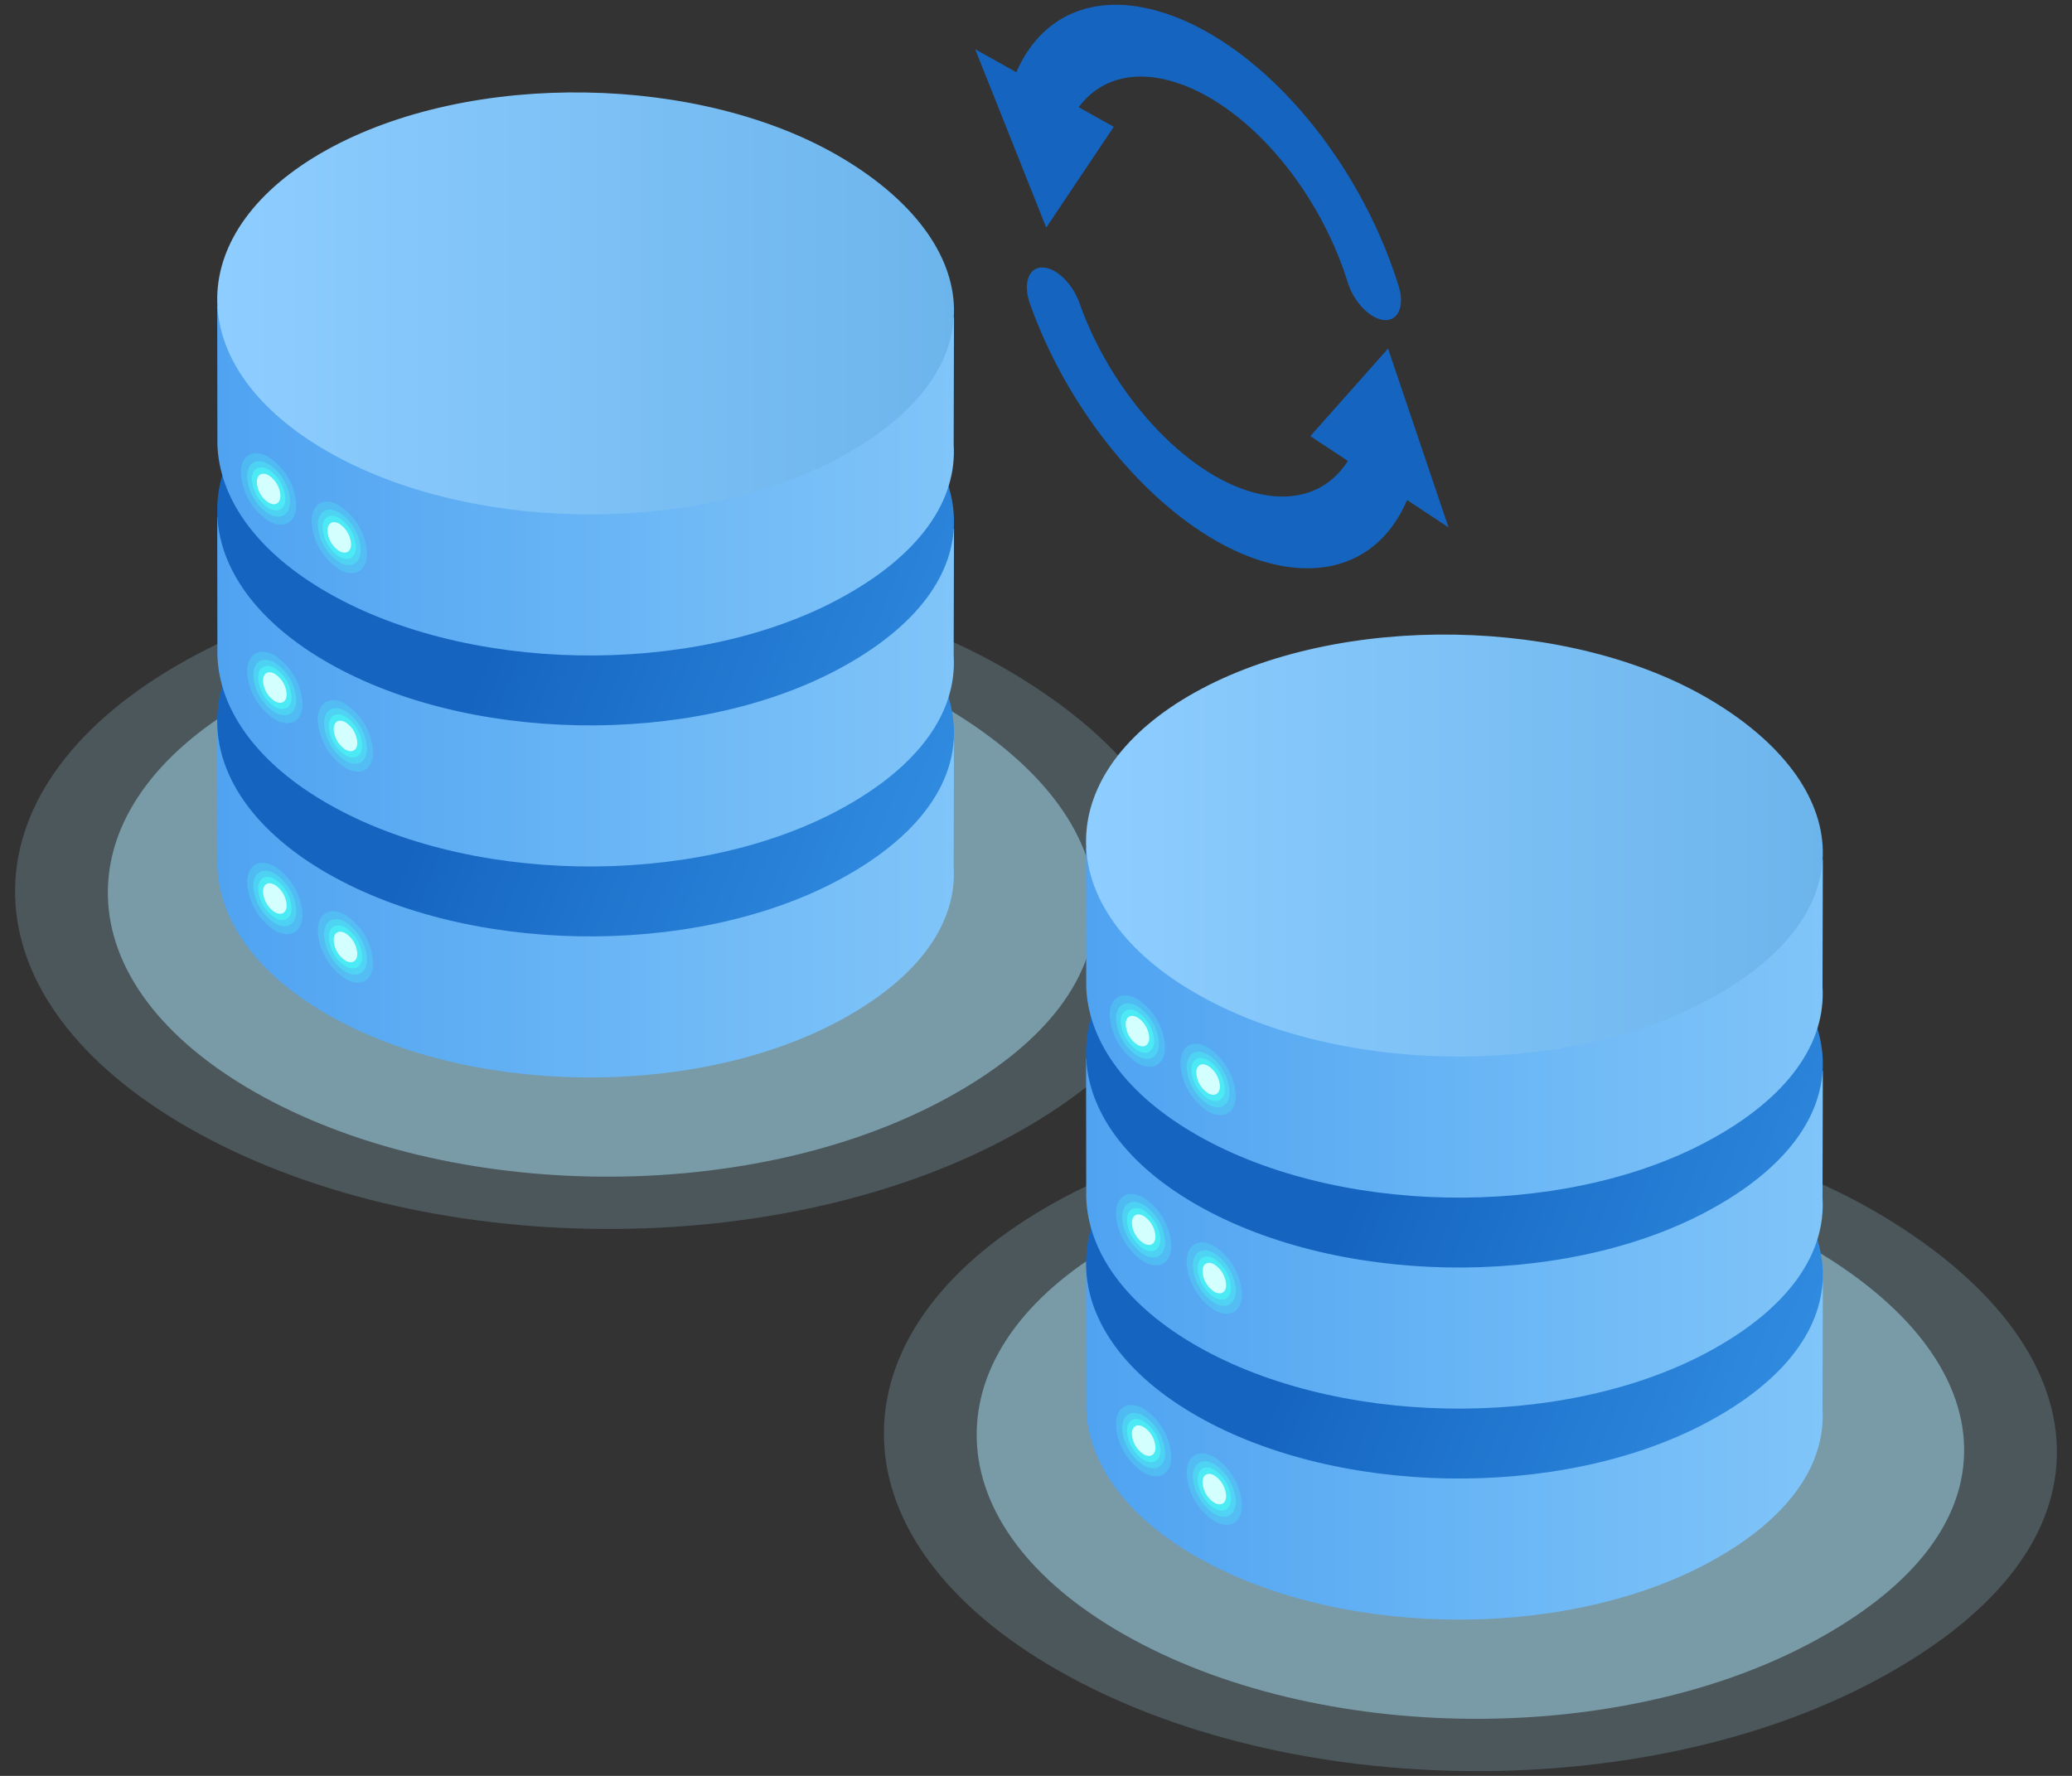 <svg version="1.1" xmlns="http://www.w3.org/2000/svg" x="0" y="0" viewBox="0 0 182 156" xml:space="preserve"><rect x="0" y="0" width="182" height="156" fill="#333333" stroke="none"/><style type="text/css">.st415{opacity:.2}.st416{fill:#ace5fc}.st417{opacity:.47}.st424,.st425{enable-background:new}.st424{opacity:.3;fill:#4ceaf5}.st425{opacity:.5}.st425,.st426{fill:#4ceaf5}.st427{fill:#d4ffff}</style><g id="レイヤー_1"><g><g class="st415"><path class="st416" d="M127.681 97.522c-12.665 0-25.263 2.68-34.998 8.087-9.572 5.316-14.913 12.435-15.04 20.045-.127 7.609 4.975 14.901 14.364 20.532 19.925 11.949 51.87 12.581 72.727 1.439 10.242-5.472 15.752-12.284 15.937-19.701.188-7.583-5.245-15.079-15.298-21.108-10.299-6.177-24.034-9.294-37.692-9.294z"/></g><g class="st415"><path class="st416" d="M51.365 49.898c-12.665 0-25.263 2.68-34.998 8.087-9.572 5.316-14.913 12.434-15.04 20.044-.126 7.609 4.975 14.901 14.364 20.532 19.925 11.949 51.87 12.581 72.727 1.439 10.242-5.472 15.752-12.284 15.937-19.701.188-7.583-5.245-15.079-15.298-21.108-10.299-6.176-24.034-9.293-37.692-9.293z"/></g><g class="st417"><path class="st416" d="M51.599 54.489c-10.662 0-21.267 2.256-29.463 6.808-8.058 4.475-12.554 10.468-12.661 16.874-.107 6.406 4.188 12.544 12.092 17.284 16.774 10.059 43.666 10.591 61.224 1.212 8.622-4.606 13.261-10.341 13.416-16.585.158-6.383-4.415-12.694-12.878-17.769-8.67-5.199-20.233-7.824-31.73-7.824z"/></g><g><g><g><g><linearGradient id="SVGID_1_" gradientUnits="userSpaceOnUse" x1="19.08" y1="76.116" x2="83.797" y2="76.116"><stop offset="0" stop-color="#4fa3f1"/><stop offset="1" stop-color="#80c5f9"/></linearGradient><path d="M83.798 64.977l-12.166-2.901c-12.132-5.961-30-6.024-41.879 0L19.08 63.943l.015 12.173c.155 4.56 3.197 9.127 9.162 12.704 12.404 7.439 32.487 7.782 45.366.902 7.275-3.887 10.451-8.769 10.145-13.606l.03-11.139z" fill="url(#SVGID_1_)"/></g><g><linearGradient id="SVGID_00000161623122610106380670000016318018289562144390_" gradientUnits="userSpaceOnUse" x1="106.346" y1="85.79" x2="41.591" y2="59.888"><stop offset=".001" stop-color="#42a5f5"/><stop offset=".998" stop-color="#1565c0"/></linearGradient><path d="M74.046 50.994c-12.404-7.439-32.709-7.776-45.354-.753-12.644 7.023-12.84 18.746-.436 26.185s32.487 7.782 45.366.902c14.157-7.563 12.828-18.895.424-26.334z" fill="url(#SVGID_00000161623122610106380670000016318018289562144390_)"/></g><g><linearGradient id="SVGID_00000043415336633208422020000006466540843460755868_" gradientUnits="userSpaceOnUse" x1="19.08" y1="57.581" x2="83.797" y2="57.581"><stop offset="0" stop-color="#4fa3f1"/><stop offset="1" stop-color="#80c5f9"/></linearGradient><path d="M83.798 46.442l-12.166-2.901c-12.132-5.961-30-6.024-41.879 0L19.08 45.408l.015 12.173c.155 4.56 3.197 9.127 9.162 12.704 12.404 7.439 32.487 7.782 45.366.902 7.275-3.887 10.451-8.769 10.145-13.606l.03-11.139z" fill="url(#SVGID_00000043415336633208422020000006466540843460755868_)"/></g><g><linearGradient id="SVGID_00000006676850882716677820000007495004720640863655_" gradientUnits="userSpaceOnUse" x1="112.737" y1="69.812" x2="47.982" y2="43.91"><stop offset=".001" stop-color="#42a5f5"/><stop offset=".998" stop-color="#1565c0"/></linearGradient><path d="M74.046 32.459c-12.404-7.439-32.709-7.776-45.354-.753-12.644 7.023-12.84 18.746-.436 26.185s32.487 7.782 45.366.902c14.157-7.563 12.828-18.895.424-26.334z" fill="url(#SVGID_00000006676850882716677820000007495004720640863655_)"/></g><g><linearGradient id="SVGID_00000150810607738488686390000002721387167109749422_" gradientUnits="userSpaceOnUse" x1="19.08" y1="39.046" x2="83.797" y2="39.046"><stop offset="0" stop-color="#4fa3f1"/><stop offset="1" stop-color="#80c5f9"/></linearGradient><path d="M83.798 27.908l-12.166-2.901c-12.132-5.961-30-6.024-41.879 0L19.08 26.873l.015 12.173c.155 4.56 3.197 9.127 9.162 12.704 12.404 7.439 32.487 7.782 45.366.902 7.275-3.887 10.451-8.769 10.145-13.606l.03-11.138z" fill="url(#SVGID_00000150810607738488686390000002721387167109749422_)"/></g><g><linearGradient id="SVGID_00000072963264338793334190000011586378531953141164_" gradientUnits="userSpaceOnUse" x1="19.08" y1="26.652" x2="83.797" y2="26.652"><stop offset="0" stop-color="#8ecdff"/><stop offset="1" stop-color="#6cb5ec"/></linearGradient><path d="M74.046 13.925c-12.404-7.439-32.709-7.776-45.354-.753-12.644 7.023-12.84 18.746-.436 26.185s32.487 7.782 45.366.902c14.157-7.564 12.828-18.896.424-26.334z" fill="url(#SVGID_00000072963264338793334190000011586378531953141164_)"/></g></g></g><g id="グループ_6234_00000109010462060399608870000009353847107761521851_" transform="translate(38.208 55.729)"><path id="パス_44574_00000016058317610895787950000017828607173881992839_" class="st424" d="M-5.979-7.122c0 1.551-1.086 2.178-2.432 1.406a5.378 5.378 0 01-2.43-4.209c0-1.55 1.089-2.179 2.43-1.406a5.365 5.365 0 012.432 4.209z"/><path id="パス_44575_00000024701606129983100140000011828077231231808134_" class="st425" d="M-6.521-7.434c0 1.205-.842 1.69-1.887 1.088a4.172 4.172 0 01-1.885-3.267c0-1.205.845-1.692 1.885-1.09a4.165 4.165 0 011.887 3.269z"/><path id="パス_44576_00000045576865542356299070000014277513285663163804_" class="st426" d="M-6.939-7.679c0 .935-.659 1.313-1.469.845a3.247 3.247 0 01-1.464-2.539c0-.936.656-1.315 1.464-.845a3.239 3.239 0 011.469 2.539z"/><path id="パス_44577_00000008113541334210186740000008809918205034683031_" class="st427" d="M-7.37-7.926c0 .662-.464.929-1.038.602a2.287 2.287 0 01-1.034-1.795c0-.662.461-.928 1.034-.602A2.284 2.284 0 01-7.37-7.926z"/></g><g id="グループ_6234_00000037675619767618664100000017047076451611422082_" transform="translate(38.208 55.729)"><path id="パス_44574_00000000908572587920255650000017673819919960491413_" class="st424" d="M-5.433 10.321c0 1.551-1.086 2.178-2.432 1.406a5.378 5.378 0 01-2.43-4.209c0-1.55 1.089-2.179 2.43-1.406a5.364 5.364 0 012.432 4.209z"/><path id="パス_44575_00000109001031198682567560000013064169173021607055_" class="st425" d="M-5.975 10.009c0 1.205-.842 1.69-1.887 1.088A4.172 4.172 0 01-9.747 7.83c0-1.205.845-1.692 1.885-1.09a4.164 4.164 0 011.887 3.269z"/><path id="パス_44576_00000111908942577814683660000005053017198918418843_" class="st426" d="M-6.393 9.764c0 .935-.659 1.313-1.469.845A3.247 3.247 0 01-9.326 8.07c0-.936.656-1.315 1.464-.845a3.237 3.237 0 011.469 2.539z"/><path id="パス_44577_00000107571782875911912640000010462000614874444684_" class="st427" d="M-6.824 9.517c0 .662-.464.929-1.038.602a2.29 2.29 0 01-1.034-1.796c0-.662.461-.928 1.034-.602.614.398 1 1.066 1.038 1.796z"/></g><g id="グループ_6234_00000073716681854520809930000015885284265851490740_" transform="translate(38.208 55.729)"><path id="パス_44574_00000078032098341468428580000007998703542474427014_" class="st424" d="M-5.433 28.854c0 1.551-1.086 2.178-2.432 1.406a5.378 5.378 0 01-2.43-4.209c0-1.55 1.089-2.179 2.43-1.406a5.362 5.362 0 012.432 4.209z"/><path id="パス_44575_00000179638690496239478530000017574621605574822834_" class="st425" d="M-5.975 28.541c0 1.205-.842 1.69-1.887 1.088a4.172 4.172 0 01-1.885-3.267c0-1.205.845-1.692 1.885-1.09a4.167 4.167 0 011.887 3.269z"/><path id="パス_44576_00000015351448480079661000000009574945504461667247_" class="st426" d="M-6.393 28.296c0 .935-.659 1.313-1.469.845a3.247 3.247 0 01-1.464-2.539c0-.936.656-1.315 1.464-.845a3.239 3.239 0 011.469 2.539z"/><path id="パス_44577_00000032633440037557862300000006880368281802535565_" class="st427" d="M-6.824 28.05c0 .662-.464.929-1.038.602a2.286 2.286 0 01-1.034-1.796c0-.662.461-.928 1.034-.602a2.28 2.28 0 011.038 1.796z"/></g><g id="グループ_6234_00000162352226813074390580000011593330034873966246_" transform="translate(38.208 55.729)"><path id="パス_44574_00000148660622891463554490000012142599161760939423_" class="st424" d="M-12.185-11.376c0 1.551-1.086 2.178-2.432 1.406a5.378 5.378 0 01-2.43-4.209c0-1.55 1.089-2.179 2.43-1.406a5.365 5.365 0 012.432 4.209z"/><path id="パス_44575_00000170970653211899061360000002883850203439130756_" class="st425" d="M-12.728-11.688c0 1.205-.842 1.69-1.887 1.088a4.172 4.172 0 01-1.885-3.267c0-1.205.845-1.692 1.885-1.09a4.16 4.16 0 011.887 3.269z"/><path id="パス_44576_00000041995566767819260950000017245562750891866509_" class="st426" d="M-13.145-11.933c0 .935-.659 1.313-1.469.845a3.247 3.247 0 01-1.464-2.539c0-.936.656-1.315 1.464-.845a3.238 3.238 0 011.469 2.539z"/><path id="パス_44577_00000094599073170531556590000011346734630421692807_" class="st427" d="M-13.576-12.18c0 .662-.464.929-1.038.602a2.286 2.286 0 01-1.034-1.796c0-.662.461-.928 1.034-.602a2.286 2.286 0 011.038 1.796z"/></g><g id="グループ_6234_00000167383294193568836910000008561173821347740566_" transform="translate(38.208 55.729)"><path id="パス_44574_00000087398367164604844860000010142294314189892228_" class="st424" d="M-11.639 6.067c0 1.551-1.086 2.178-2.432 1.406a5.378 5.378 0 01-2.43-4.209c0-1.55 1.089-2.179 2.43-1.406a5.362 5.362 0 012.432 4.209z"/><path id="パス_44575_00000080902636335485076010000002640084600187259292_" class="st425" d="M-12.181 5.754c0 1.205-.842 1.69-1.887 1.088a4.172 4.172 0 01-1.885-3.267c0-1.205.845-1.692 1.885-1.09a4.167 4.167 0 011.887 3.269z"/><path id="パス_44576_00000149352583940459990540000015470051204789838262_" class="st426" d="M-12.599 5.509c0 .935-.659 1.313-1.469.845a3.247 3.247 0 01-1.464-2.539c0-.936.656-1.315 1.464-.845a3.239 3.239 0 011.469 2.539z"/><path id="パス_44577_00000098941853723068147740000017586596053148509862_" class="st427" d="M-13.03 5.263c0 .662-.464.929-1.038.602a2.286 2.286 0 01-1.034-1.796c0-.662.461-.928 1.034-.602a2.283 2.283 0 011.038 1.796z"/></g><g id="グループ_6234_00000011740858431917113110000010003237764359130552_" transform="translate(38.208 55.729)"><path id="パス_44574_00000090288483559984644820000006224237730205093796_" class="st424" d="M-11.639 24.599c0 1.551-1.086 2.178-2.432 1.406a5.378 5.378 0 01-2.43-4.209c0-1.55 1.089-2.179 2.43-1.406a5.362 5.362 0 012.432 4.209z"/><path id="パス_44575_00000063600560082950241620000001329785717388529282_" class="st425" d="M-12.181 24.287c0 1.205-.842 1.69-1.887 1.088a4.172 4.172 0 01-1.885-3.267c0-1.205.845-1.692 1.885-1.09a4.164 4.164 0 011.887 3.269z"/><path id="パス_44576_00000114035404043848787960000015867738676862342587_" class="st426" d="M-12.599 24.042c0 .935-.659 1.313-1.469.845a3.247 3.247 0 01-1.464-2.539c0-.936.656-1.315 1.464-.845a3.237 3.237 0 011.469 2.539z"/><path id="パス_44577_00000078045088346479842090000007093059732175968645_" class="st427" d="M-13.03 23.795c0 .662-.464.929-1.038.602a2.286 2.286 0 01-1.034-1.796c0-.662.461-.928 1.034-.602a2.285 2.285 0 011.038 1.796z"/></g></g><g class="st417"><path class="st416" d="M127.915 102.113c-10.662 0-21.267 2.256-29.463 6.808-8.058 4.476-12.554 10.468-12.661 16.874-.107 6.406 4.188 12.544 12.092 17.284 16.774 10.059 43.666 10.591 61.224 1.212 8.622-4.606 13.261-10.341 13.416-16.585.158-6.383-4.415-12.694-12.878-17.769-8.67-5.199-20.233-7.824-31.73-7.824z"/></g><g><g><g><g><linearGradient id="SVGID_00000025423408949936149540000002703589096069769404_" gradientUnits="userSpaceOnUse" x1="95.396" y1="123.74" x2="160.114" y2="123.74"><stop offset="0" stop-color="#4fa3f1"/><stop offset="1" stop-color="#80c5f9"/></linearGradient><path d="M160.114 112.601l-12.166-2.901c-12.132-5.961-30-6.024-41.879 0l-10.672 1.867.015 12.173c.155 4.56 3.197 9.127 9.162 12.704 12.404 7.439 32.487 7.782 45.366.902 7.275-3.887 10.451-8.769 10.145-13.606l.029-11.139z" fill="url(#SVGID_00000025423408949936149540000002703589096069769404_)"/></g><g><linearGradient id="SVGID_00000145769945289043878770000013927618922365802941_" gradientUnits="userSpaceOnUse" x1="182.662" y1="133.414" x2="117.907" y2="107.512"><stop offset=".001" stop-color="#42a5f5"/><stop offset=".998" stop-color="#1565c0"/></linearGradient><path d="M150.362 98.618c-12.404-7.439-32.709-7.776-45.354-.753-12.644 7.023-12.84 18.746-.436 26.185s32.487 7.782 45.366.902c14.157-7.563 12.828-18.895.424-26.334z" fill="url(#SVGID_00000145769945289043878770000013927618922365802941_)"/></g><g><linearGradient id="SVGID_00000087371080130910096150000005649744642622942094_" gradientUnits="userSpaceOnUse" x1="95.396" y1="105.205" x2="160.114" y2="105.205"><stop offset="0" stop-color="#4fa3f1"/><stop offset="1" stop-color="#80c5f9"/></linearGradient><path d="M160.114 94.066l-12.166-2.901c-12.132-5.961-30-6.024-41.879 0l-10.672 1.867.015 12.173c.155 4.56 3.197 9.127 9.162 12.704 12.404 7.439 32.487 7.782 45.366.902 7.275-3.887 10.451-8.769 10.145-13.606l.029-11.139z" fill="url(#SVGID_00000087371080130910096150000005649744642622942094_)"/></g><g><linearGradient id="SVGID_00000035491519913961459090000017334411469468708526_" gradientUnits="userSpaceOnUse" x1="189.053" y1="117.436" x2="124.298" y2="91.534"><stop offset=".001" stop-color="#42a5f5"/><stop offset=".998" stop-color="#1565c0"/></linearGradient><path d="M150.362 80.083c-12.404-7.439-32.709-7.776-45.354-.753-12.644 7.023-12.84 18.746-.436 26.185s32.487 7.782 45.366.902c14.157-7.563 12.828-18.895.424-26.334z" fill="url(#SVGID_00000035491519913961459090000017334411469468708526_)"/></g><g><linearGradient id="SVGID_00000079443664871672365600000014939318534804311983_" gradientUnits="userSpaceOnUse" x1="95.396" y1="86.67" x2="160.114" y2="86.67"><stop offset="0" stop-color="#4fa3f1"/><stop offset="1" stop-color="#80c5f9"/></linearGradient><path d="M160.114 75.532l-12.166-2.901c-12.132-5.961-30-6.024-41.879 0l-10.672 1.867.015 12.173c.155 4.56 3.197 9.127 9.162 12.704 12.404 7.439 32.487 7.782 45.366.902 7.275-3.887 10.451-8.769 10.145-13.606l.029-11.139z" fill="url(#SVGID_00000079443664871672365600000014939318534804311983_)"/></g><g><linearGradient id="SVGID_00000060031619535618462120000013479228178171432594_" gradientUnits="userSpaceOnUse" x1="95.396" y1="74.276" x2="160.114" y2="74.276"><stop offset="0" stop-color="#8ecdff"/><stop offset="1" stop-color="#6cb5ec"/></linearGradient><path d="M150.362 61.549c-12.404-7.439-32.709-7.776-45.354-.753-12.644 7.023-12.84 18.746-.436 26.185s32.487 7.782 45.366.902c14.157-7.564 12.828-18.896.424-26.334z" fill="url(#SVGID_00000060031619535618462120000013479228178171432594_)"/></g></g></g><g id="グループ_6234_00000089566268765748760330000010916159557266799543_" transform="translate(38.208 55.729)"><path id="パス_44574_00000092455420150627534950000004603231777653452192_" class="st424" d="M70.337 40.502c0 1.551-1.086 2.178-2.432 1.406a5.378 5.378 0 01-2.43-4.209c0-1.55 1.089-2.179 2.43-1.406a5.365 5.365 0 012.432 4.209z"/><path id="パス_44575_00000168813513794523758880000009477326121808699301_" class="st425" d="M69.795 40.19c0 1.205-.842 1.69-1.887 1.088a4.172 4.172 0 01-1.885-3.267c0-1.205.845-1.692 1.885-1.09a4.167 4.167 0 011.887 3.269z"/><path id="パス_44576_00000111157948768684602660000003266047166372011439_" class="st426" d="M69.377 39.945c0 .935-.659 1.313-1.469.845a3.247 3.247 0 01-1.464-2.539c0-.936.656-1.315 1.464-.845a3.239 3.239 0 011.469 2.539z"/><path id="パス_44577_00000076595663109305731170000007173192160566700197_" class="st427" d="M68.946 39.698c0 .662-.464.929-1.038.602a2.286 2.286 0 01-1.034-1.796c0-.662.461-.928 1.034-.602a2.285 2.285 0 011.038 1.796z"/></g><g id="グループ_6234_00000081614562039177795400000015138103815051605137_" transform="translate(38.208 55.729)"><path id="パス_44574_00000084501411612061508180000012512619681519533241_" class="st424" d="M70.883 57.945c0 1.551-1.086 2.178-2.432 1.406a5.378 5.378 0 01-2.43-4.209c0-1.55 1.089-2.179 2.43-1.406a5.364 5.364 0 012.432 4.209z"/><path id="パス_44575_00000168109140719591486650000009113126436864291462_" class="st425" d="M70.341 57.633c0 1.205-.842 1.69-1.887 1.088a4.172 4.172 0 01-1.885-3.267c0-1.205.845-1.692 1.885-1.09a4.164 4.164 0 011.887 3.269z"/><path id="パス_44576_00000095332210062803674760000017986926746131835013_" class="st426" d="M69.923 57.388c0 .935-.659 1.313-1.469.845a3.247 3.247 0 01-1.464-2.539c0-.936.656-1.315 1.464-.845a3.239 3.239 0 011.469 2.539z"/><path id="パス_44577_00000034774708607583462550000015986326010677163916_" class="st427" d="M69.492 57.141c0 .662-.464.929-1.038.602a2.286 2.286 0 01-1.034-1.796c0-.662.461-.928 1.034-.602.614.398 1 1.066 1.038 1.796z"/></g><g id="グループ_6234_00000042694212625932869950000013108836100983353014_" transform="translate(38.208 55.729)"><path id="パス_44574_00000057835681093111240670000017291635782066357681_" class="st424" d="M70.883 76.478c0 1.551-1.086 2.178-2.432 1.406a5.378 5.378 0 01-2.43-4.209c0-1.55 1.089-2.179 2.43-1.406a5.362 5.362 0 012.432 4.209z"/><path id="パス_44575_00000132783946730737602230000004554076770857854395_" class="st425" d="M70.341 76.166c0 1.205-.842 1.69-1.887 1.088a4.172 4.172 0 01-1.885-3.267c0-1.205.845-1.692 1.885-1.09a4.164 4.164 0 011.887 3.269z"/><path id="パス_44576_00000044176809378090857820000012084480521246405017_" class="st426" d="M69.923 75.921c0 .935-.659 1.313-1.469.845a3.247 3.247 0 01-1.464-2.539c0-.936.656-1.315 1.464-.845a3.236 3.236 0 011.469 2.539z"/><path id="パス_44577_00000111150950874813187120000016896498137903229886_" class="st427" d="M69.492 75.674c0 .662-.464.929-1.038.602a2.286 2.286 0 01-1.034-1.796c0-.662.461-.928 1.034-.602a2.28 2.28 0 011.038 1.796z"/></g><g id="グループ_6234_00000023258388533941323160000013096898098316400313_" transform="translate(38.208 55.729)"><path id="パス_44574_00000154418510000084270780000013805071417590247072_" class="st424" d="M64.131 36.248c0 1.551-1.086 2.178-2.432 1.406a5.378 5.378 0 01-2.43-4.209c0-1.55 1.089-2.179 2.43-1.406a5.362 5.362 0 012.432 4.209z"/><path id="パス_44575_00000050626202665534492460000011566316129388937890_" class="st425" d="M63.589 35.936c0 1.205-.842 1.69-1.887 1.088a4.172 4.172 0 01-1.885-3.267c0-1.205.845-1.692 1.885-1.09a4.164 4.164 0 011.887 3.269z"/><path id="パス_44576_00000183935079900041955840000002236903447321609127_" class="st426" d="M63.171 35.691c0 .935-.659 1.313-1.469.845a3.247 3.247 0 01-1.464-2.539c0-.936.656-1.315 1.464-.845a3.236 3.236 0 011.469 2.539z"/><path id="パス_44577_00000154388941471004054300000013853535211447084214_" class="st427" d="M62.74 35.444c0 .662-.464.929-1.038.602a2.286 2.286 0 01-1.034-1.796c0-.662.461-.928 1.034-.602a2.286 2.286 0 011.038 1.796z"/></g><g id="グループ_6234_00000161613773055700793600000015682421328093136797_" transform="translate(38.208 55.729)"><path id="パス_44574_00000161601755919141761810000006560307024487082414_" class="st424" d="M64.677 53.691c0 1.551-1.086 2.178-2.432 1.406a5.378 5.378 0 01-2.43-4.209c0-1.55 1.089-2.179 2.43-1.406a5.362 5.362 0 012.432 4.209z"/><path id="パス_44575_00000070077331308797428700000016820385385276096436_" class="st425" d="M64.135 53.378c0 1.205-.842 1.69-1.887 1.088a4.172 4.172 0 01-1.885-3.267c0-1.205.845-1.692 1.885-1.09a4.167 4.167 0 011.887 3.269z"/><path id="パス_44576_00000096774118642918335460000018083457575724866747_" class="st426" d="M63.717 53.133c0 .935-.659 1.313-1.469.845a3.247 3.247 0 01-1.464-2.539c0-.936.656-1.315 1.464-.845a3.239 3.239 0 011.469 2.539z"/><path id="パス_44577_00000006681172466438901390000017390370793030211517_" class="st427" d="M63.286 52.887c0 .662-.464.929-1.038.602a2.286 2.286 0 01-1.034-1.796c0-.662.461-.928 1.034-.602a2.283 2.283 0 011.038 1.796z"/></g><g id="グループ_6234_00000015318874005784855690000014463074076680021172_" transform="translate(38.208 55.729)"><path id="パス_44574_00000177470286136776867620000002425174333964096949_" class="st424" d="M64.677 72.223c0 1.551-1.086 2.178-2.432 1.406a5.378 5.378 0 01-2.43-4.209c0-1.55 1.089-2.179 2.43-1.406a5.362 5.362 0 012.432 4.209z"/><path id="パス_44575_00000070812195360883740060000014351647024597495194_" class="st425" d="M64.135 71.911c0 1.205-.842 1.69-1.887 1.088a4.172 4.172 0 01-1.885-3.267c0-1.205.845-1.692 1.885-1.09a4.164 4.164 0 011.887 3.269z"/><path id="パス_44576_00000096781328332544599970000017140040115984547221_" class="st426" d="M63.717 71.666c0 .935-.659 1.313-1.469.845a3.247 3.247 0 01-1.464-2.539c0-.936.656-1.315 1.464-.845a3.237 3.237 0 011.469 2.539z"/><path id="パス_44577_00000075155761921560143030000009994385003840011707_" class="st427" d="M63.286 71.419c0 .662-.464.929-1.038.602a2.286 2.286 0 01-1.034-1.796c0-.662.461-.928 1.034-.602a2.285 2.285 0 011.038 1.796z"/></g></g><g><linearGradient id="SVGID_00000157274653997570076880000017269601918429243579_" gradientUnits="userSpaceOnUse" x1="26.234" y1="-42.541" x2="62.039" y2="-16.046"><stop offset=".001" stop-color="#42a5f5"/><stop offset=".998" stop-color="#1565c0"/></linearGradient><path d="M91.899 19.99l5.929-8.848-3.081-1.726c1.776-2.395 4.639-3.262 8.06-2.317 6.388 1.765 12.938 9.211 15.574 17.706.539 1.738 1.978 3.22 3.213 3.311 1.235.091 1.8-1.245 1.261-2.983-3.603-11.611-12.552-21.789-21.279-24.2C95.95-.622 91.42 1.401 89.27 6.347l-3.612-2.023 6.241 15.666z" fill="url(#SVGID_00000157274653997570076880000017269601918429243579_)"/><linearGradient id="SVGID_00000065790696191063415870000011962623239072951948_" gradientUnits="userSpaceOnUse" x1="18.346" y1="-31.882" x2="54.151" y2="-5.386"><stop offset=".001" stop-color="#42a5f5"/><stop offset=".998" stop-color="#1565c0"/></linearGradient><path d="M127.236 46.33l-5.312-15.709-6.827 7.691 3.298 2.178c-1.739 2.729-4.733 3.754-8.367 2.75-5.993-1.656-12.392-8.649-15.216-16.629-.616-1.74-2.087-3.136-3.286-3.117-1.199.019-1.672 1.445-1.056 3.185 3.152 8.907 9.559 16.912 16.262 20.781 1.505.869 3.027 1.53 4.529 1.945 5.67 1.566 10.2-.48 12.335-5.481l3.64 2.406z" fill="url(#SVGID_00000065790696191063415870000011962623239072951948_)"/></g></g></g></svg>